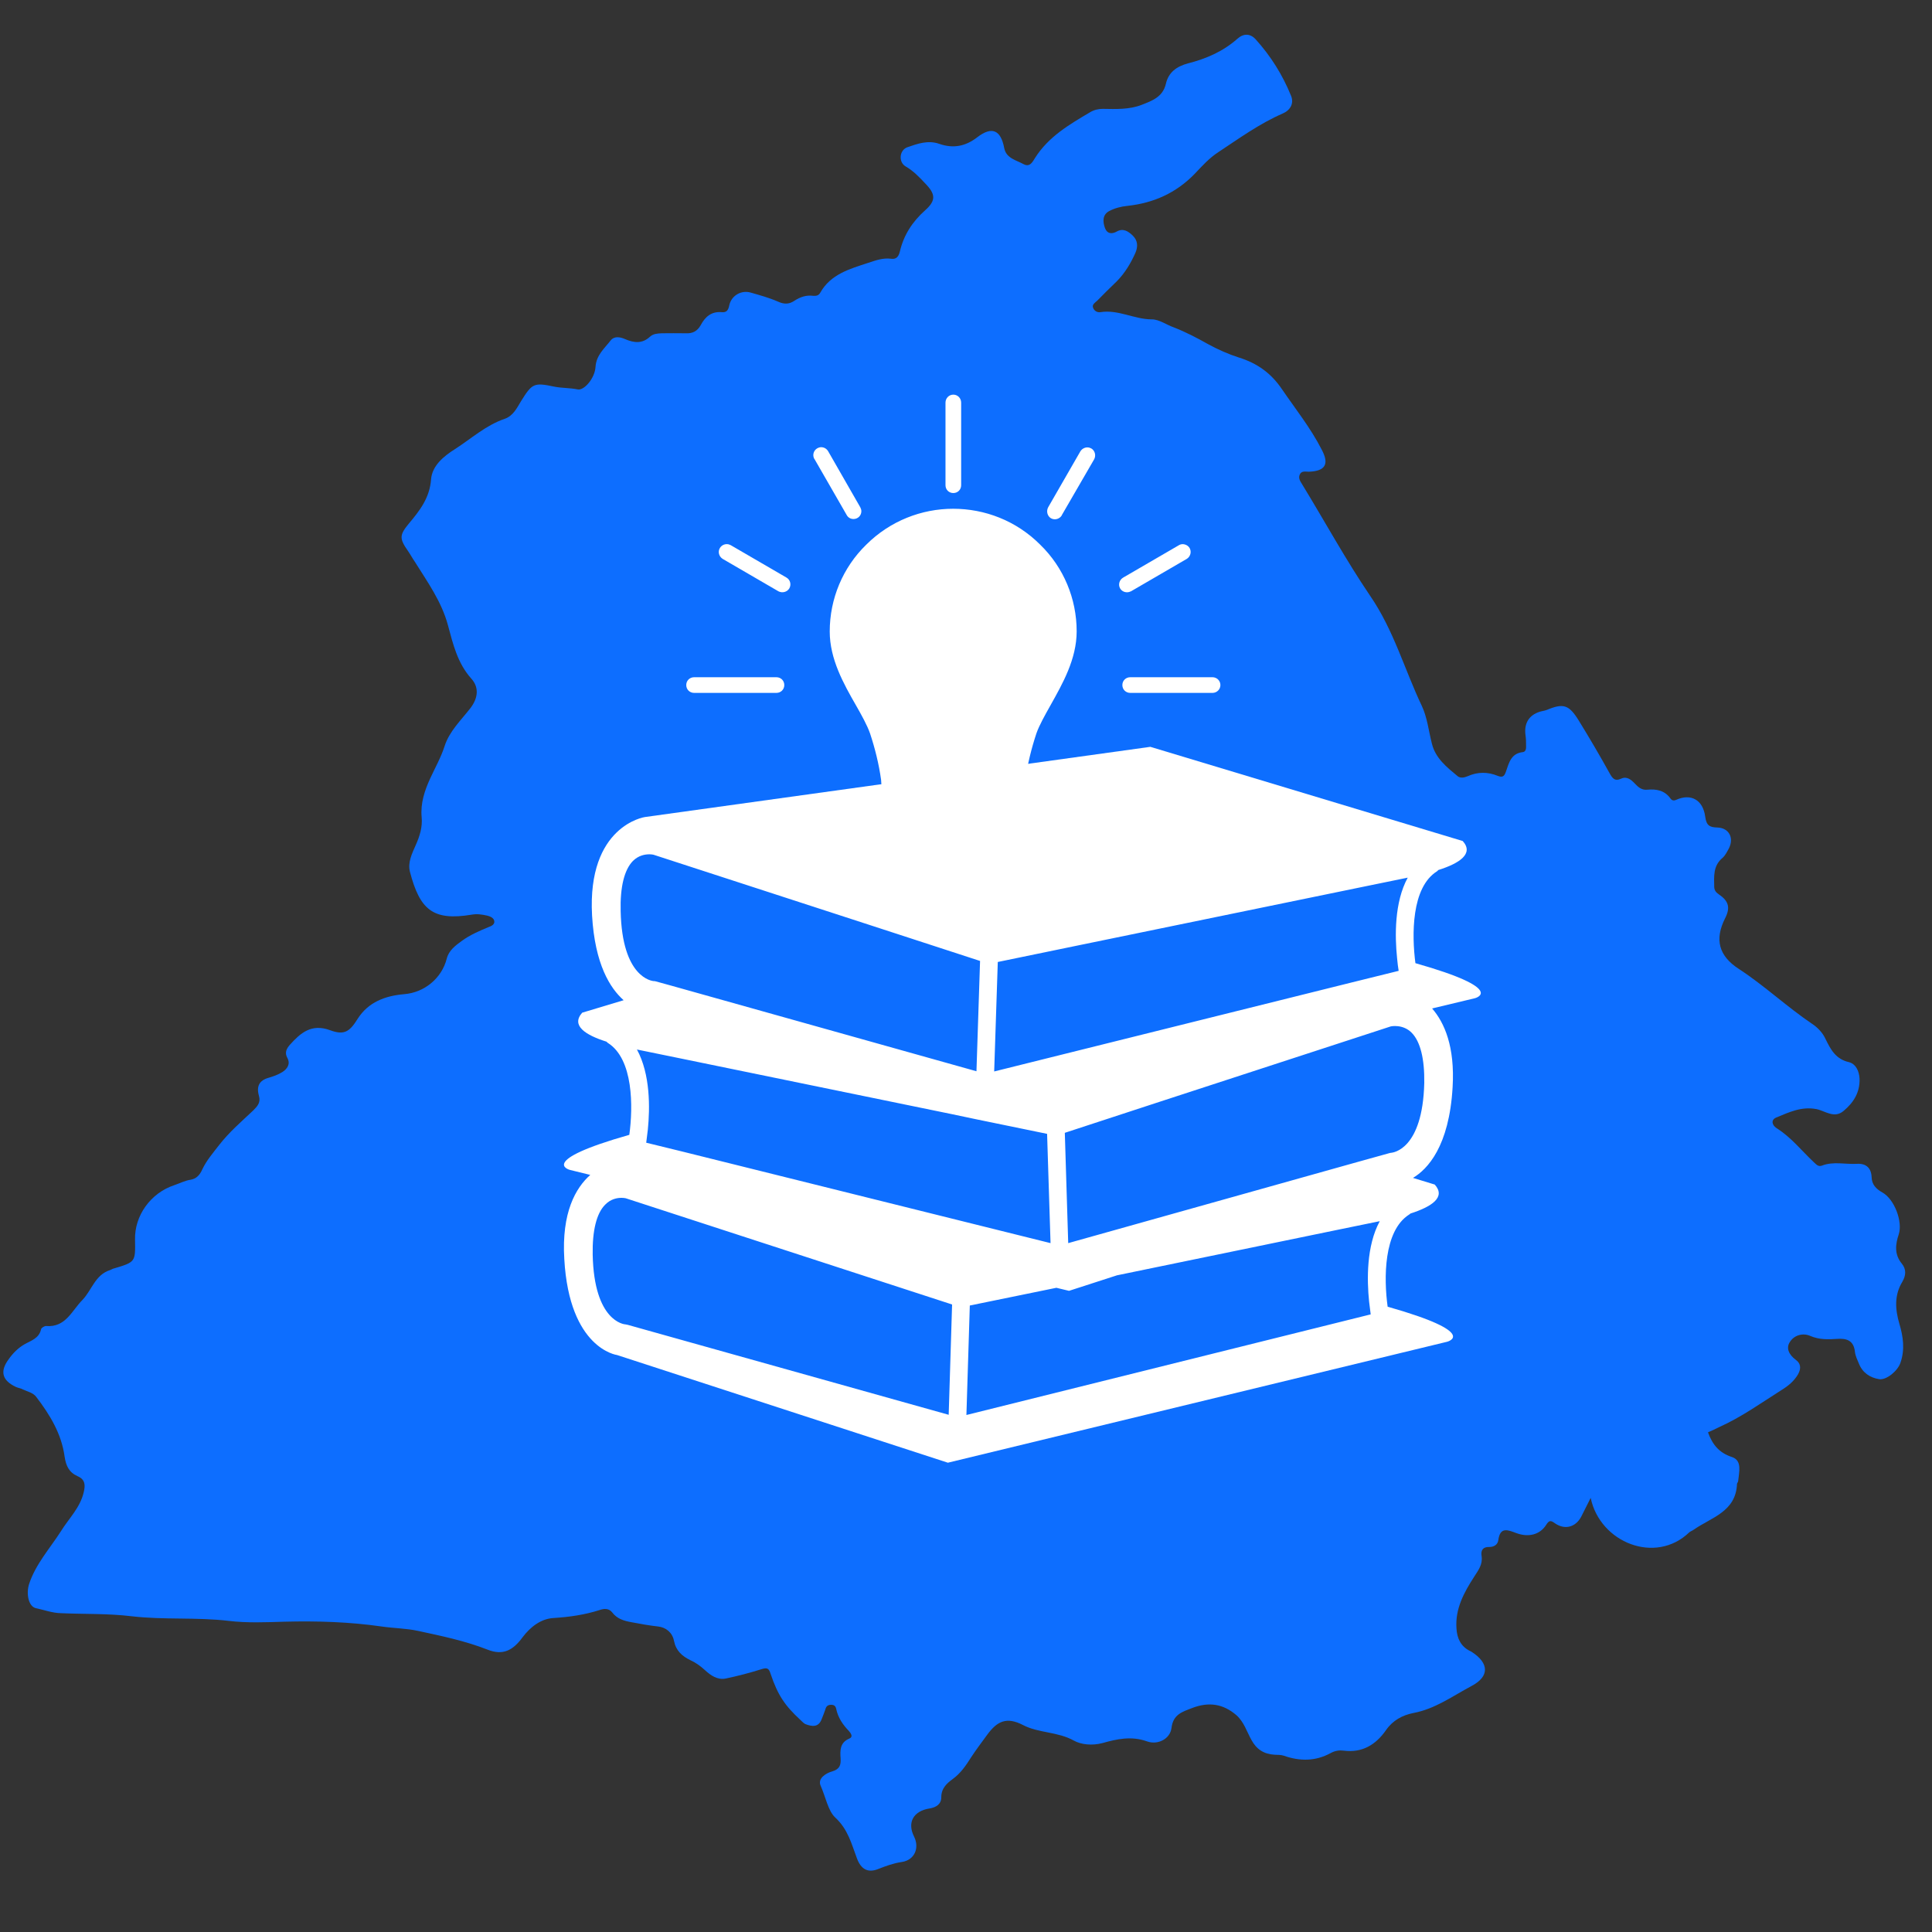<?xml version="1.0" encoding="UTF-8"?> <svg xmlns="http://www.w3.org/2000/svg" xmlns:xlink="http://www.w3.org/1999/xlink" width="50" zoomAndPan="magnify" viewBox="0 0 37.5 37.5" height="50" preserveAspectRatio="xMidYMid meet" version="1.2"><rect x="0" y="0" width="37.5" height="37.5" fill="#333333" stroke="none"/><defs><clipPath id="f8f707ca90"><path d="M 0 0.578 L 37 0.578 L 37 36.43 L 0 36.43 Z M 0 0.578 "></path></clipPath><clipPath id="d7743e696f"><path d="M 10.945 14.496 L 28.871 14.496 L 28.871 28.391 L 10.945 28.391 Z M 10.945 14.496 "></path></clipPath><clipPath id="1d26399cfa"><path d="M 13.32 7.66 L 23.715 7.66 L 23.715 15.457 L 13.32 15.457 Z M 13.32 7.66 "></path></clipPath></defs><g id="5dd58dc3fd"><g clip-rule="nonzero" clip-path="url(#f8f707ca90)"><path style=" stroke:none;fill-rule:nonzero;fill:#0d6eff;fill-opacity:1;" d="M 33.152 27.801 C 33.238 28.039 33.367 28.199 33.617 28.281 C 33.82 28.348 33.754 28.574 33.738 28.746 C 33.738 28.766 33.719 28.781 33.715 28.801 C 33.695 29.344 33.215 29.453 32.875 29.691 C 32.848 29.711 32.812 29.723 32.789 29.742 C 32.133 30.375 31.055 29.941 30.875 29.074 C 30.805 29.215 30.746 29.332 30.688 29.445 C 30.578 29.645 30.371 29.699 30.18 29.566 C 30.098 29.508 30.07 29.504 30.008 29.602 C 29.887 29.789 29.668 29.844 29.434 29.758 C 29.273 29.699 29.117 29.625 29.082 29.895 C 29.07 29.984 28.996 30.027 28.906 30.027 C 28.781 30.023 28.738 30.094 28.758 30.207 C 28.781 30.367 28.695 30.477 28.613 30.605 C 28.418 30.906 28.242 31.227 28.27 31.609 C 28.281 31.797 28.352 31.957 28.535 32.047 C 28.547 32.051 28.559 32.059 28.57 32.066 C 28.902 32.281 28.914 32.539 28.566 32.723 C 28.199 32.918 27.855 33.172 27.43 33.25 C 27.219 33.293 27.035 33.391 26.902 33.582 C 26.707 33.863 26.441 34.027 26.082 33.98 C 25.996 33.969 25.914 33.98 25.828 34.027 C 25.535 34.188 25.23 34.188 24.918 34.078 C 24.859 34.059 24.797 34.062 24.738 34.059 C 24.531 34.047 24.387 33.953 24.289 33.77 C 24.199 33.609 24.148 33.426 24 33.293 C 23.738 33.066 23.457 33.031 23.141 33.152 C 22.949 33.227 22.77 33.273 22.738 33.543 C 22.711 33.75 22.477 33.875 22.266 33.801 C 21.961 33.691 21.68 33.754 21.402 33.832 C 21.199 33.887 20.984 33.863 20.844 33.785 C 20.527 33.609 20.16 33.641 19.859 33.484 C 19.535 33.316 19.355 33.41 19.164 33.668 C 19.059 33.812 18.949 33.957 18.852 34.105 C 18.75 34.266 18.648 34.418 18.492 34.531 C 18.375 34.617 18.27 34.711 18.27 34.887 C 18.27 35.016 18.172 35.082 18.043 35.102 C 17.727 35.152 17.605 35.375 17.742 35.648 C 17.852 35.871 17.75 36.105 17.504 36.141 C 17.344 36.164 17.195 36.219 17.047 36.277 C 16.844 36.359 16.711 36.281 16.633 36.07 C 16.527 35.789 16.461 35.508 16.211 35.277 C 16.074 35.152 16.023 34.871 15.93 34.664 C 15.863 34.523 16.027 34.418 16.152 34.383 C 16.297 34.34 16.324 34.262 16.316 34.133 C 16.305 33.977 16.301 33.824 16.484 33.746 C 16.566 33.711 16.516 33.645 16.477 33.598 C 16.359 33.477 16.266 33.34 16.23 33.168 C 16.219 33.113 16.188 33.09 16.133 33.09 C 16.07 33.09 16.035 33.117 16.02 33.18 C 16 33.242 15.973 33.305 15.949 33.367 C 15.887 33.535 15.758 33.512 15.633 33.465 C 15.598 33.449 15.57 33.414 15.539 33.387 C 15.234 33.105 15.098 32.906 14.957 32.488 C 14.926 32.391 14.898 32.363 14.793 32.395 C 14.559 32.469 14.32 32.531 14.078 32.582 C 13.926 32.609 13.793 32.52 13.684 32.418 C 13.598 32.34 13.508 32.273 13.406 32.227 C 13.238 32.145 13.121 32.043 13.082 31.848 C 13.051 31.688 12.926 31.586 12.773 31.57 C 12.602 31.551 12.43 31.52 12.262 31.488 C 12.109 31.461 11.977 31.422 11.883 31.297 C 11.816 31.211 11.719 31.223 11.641 31.25 C 11.348 31.344 11.047 31.387 10.738 31.406 C 10.492 31.422 10.289 31.586 10.145 31.777 C 9.957 32.035 9.762 32.137 9.465 32.02 C 9.027 31.848 8.57 31.754 8.117 31.656 C 7.883 31.605 7.645 31.605 7.406 31.57 C 6.781 31.48 6.152 31.461 5.523 31.477 C 5.16 31.488 4.793 31.504 4.438 31.461 C 3.809 31.387 3.176 31.445 2.551 31.371 C 2.094 31.316 1.645 31.332 1.188 31.312 C 1.016 31.309 0.863 31.25 0.699 31.215 C 0.551 31.184 0.504 30.93 0.566 30.742 C 0.695 30.355 0.969 30.055 1.184 29.719 C 1.336 29.473 1.555 29.266 1.625 28.965 C 1.66 28.82 1.652 28.715 1.504 28.652 C 1.34 28.578 1.281 28.453 1.254 28.273 C 1.195 27.832 0.969 27.461 0.703 27.113 C 0.641 27.031 0.535 27.012 0.445 26.969 C 0.402 26.945 0.355 26.941 0.312 26.922 C 0.043 26.797 -0.008 26.621 0.168 26.383 C 0.25 26.266 0.352 26.164 0.473 26.094 C 0.602 26.02 0.758 25.98 0.797 25.801 C 0.801 25.773 0.863 25.738 0.891 25.738 C 1.277 25.77 1.391 25.441 1.602 25.23 C 1.781 25.043 1.848 24.742 2.137 24.652 C 2.16 24.645 2.184 24.625 2.211 24.621 C 2.629 24.496 2.629 24.496 2.621 24.062 C 2.609 23.598 2.922 23.156 3.383 23.004 C 3.488 22.969 3.59 22.914 3.703 22.898 C 3.805 22.879 3.875 22.816 3.926 22.699 C 4.008 22.523 4.141 22.371 4.258 22.219 C 4.449 21.973 4.691 21.766 4.918 21.551 C 5 21.469 5.062 21.398 5.027 21.273 C 4.973 21.086 5.031 20.969 5.219 20.918 C 5.312 20.891 5.398 20.859 5.48 20.809 C 5.578 20.746 5.641 20.652 5.578 20.535 C 5.52 20.43 5.562 20.355 5.625 20.281 C 5.832 20.051 6.043 19.863 6.406 19.996 C 6.68 20.098 6.785 20.027 6.941 19.777 C 7.148 19.449 7.48 19.328 7.844 19.297 C 8.234 19.266 8.574 18.992 8.672 18.605 C 8.711 18.449 8.84 18.352 8.965 18.262 C 9.121 18.148 9.301 18.07 9.48 17.996 C 9.535 17.977 9.605 17.945 9.594 17.879 C 9.586 17.82 9.523 17.789 9.461 17.773 C 9.355 17.75 9.262 17.734 9.152 17.754 C 8.398 17.879 8.148 17.652 7.957 16.922 C 7.91 16.738 8 16.562 8.07 16.402 C 8.148 16.227 8.203 16.051 8.184 15.859 C 8.16 15.59 8.242 15.344 8.352 15.105 C 8.445 14.902 8.559 14.703 8.629 14.484 C 8.723 14.191 8.949 13.98 9.133 13.742 C 9.281 13.547 9.301 13.34 9.148 13.172 C 8.879 12.871 8.793 12.5 8.695 12.137 C 8.57 11.672 8.297 11.297 8.051 10.902 C 8.004 10.836 7.969 10.766 7.922 10.699 C 7.75 10.453 7.75 10.387 7.938 10.16 C 8.148 9.91 8.34 9.664 8.367 9.305 C 8.387 9.039 8.613 8.855 8.828 8.719 C 9.145 8.516 9.43 8.254 9.797 8.129 C 9.965 8.07 10.035 7.914 10.117 7.781 C 10.328 7.441 10.367 7.422 10.754 7.504 C 10.906 7.535 11.062 7.527 11.215 7.559 C 11.34 7.582 11.547 7.34 11.559 7.121 C 11.574 6.891 11.734 6.762 11.852 6.609 C 11.922 6.52 12.035 6.539 12.133 6.582 C 12.305 6.656 12.465 6.676 12.617 6.535 C 12.68 6.477 12.762 6.473 12.844 6.469 C 12.996 6.469 13.152 6.465 13.305 6.469 C 13.441 6.477 13.535 6.43 13.602 6.309 C 13.688 6.148 13.809 6.043 14.004 6.059 C 14.105 6.07 14.137 6.02 14.156 5.922 C 14.199 5.734 14.391 5.625 14.574 5.68 C 14.75 5.73 14.934 5.781 15.102 5.855 C 15.223 5.91 15.32 5.906 15.422 5.836 C 15.531 5.766 15.648 5.723 15.785 5.742 C 15.84 5.746 15.891 5.738 15.922 5.68 C 16.125 5.32 16.496 5.219 16.852 5.102 C 16.996 5.055 17.141 5 17.301 5.023 C 17.395 5.035 17.441 4.984 17.465 4.887 C 17.539 4.566 17.707 4.305 17.957 4.082 C 18.172 3.891 18.16 3.766 17.957 3.559 C 17.844 3.438 17.727 3.316 17.578 3.23 C 17.438 3.148 17.453 2.918 17.609 2.859 C 17.809 2.789 18.016 2.715 18.234 2.793 C 18.504 2.887 18.742 2.84 18.969 2.664 C 19.254 2.445 19.426 2.523 19.492 2.875 C 19.531 3.074 19.727 3.109 19.871 3.188 C 19.996 3.254 20.051 3.125 20.09 3.066 C 20.352 2.652 20.754 2.418 21.156 2.18 C 21.234 2.133 21.316 2.113 21.406 2.113 C 21.66 2.117 21.918 2.129 22.16 2.035 C 22.359 1.957 22.57 1.883 22.629 1.629 C 22.68 1.402 22.84 1.289 23.059 1.23 C 23.41 1.141 23.738 1 24.016 0.754 C 24.137 0.645 24.266 0.648 24.371 0.762 C 24.664 1.086 24.895 1.453 25.059 1.859 C 25.121 2.008 25.043 2.141 24.898 2.203 C 24.449 2.398 24.055 2.684 23.648 2.953 C 23.473 3.066 23.332 3.223 23.188 3.375 C 22.828 3.746 22.391 3.941 21.883 3.996 C 21.762 4.008 21.641 4.039 21.535 4.094 C 21.395 4.164 21.402 4.305 21.449 4.43 C 21.488 4.535 21.578 4.551 21.68 4.492 C 21.801 4.426 21.898 4.488 21.984 4.57 C 22.086 4.668 22.09 4.785 22.039 4.906 C 21.949 5.109 21.836 5.297 21.68 5.457 C 21.551 5.582 21.418 5.711 21.293 5.84 C 21.254 5.875 21.195 5.91 21.215 5.969 C 21.234 6.031 21.297 6.07 21.359 6.059 C 21.707 6.004 22.016 6.199 22.359 6.199 C 22.5 6.199 22.641 6.305 22.785 6.355 C 23.016 6.445 23.234 6.559 23.449 6.68 C 23.641 6.785 23.844 6.875 24.051 6.941 C 24.402 7.051 24.672 7.242 24.883 7.555 C 25.145 7.938 25.438 8.305 25.652 8.723 C 25.805 9.008 25.727 9.145 25.402 9.156 C 25.34 9.156 25.258 9.133 25.227 9.215 C 25.199 9.281 25.234 9.336 25.273 9.398 C 25.715 10.121 26.121 10.867 26.598 11.57 C 27.051 12.23 27.262 12.996 27.598 13.703 C 27.703 13.926 27.73 14.188 27.793 14.434 C 27.863 14.719 28.082 14.891 28.293 15.066 C 28.348 15.109 28.422 15.094 28.488 15.066 C 28.68 14.98 28.879 14.98 29.07 15.059 C 29.168 15.098 29.199 15.066 29.23 14.977 C 29.289 14.809 29.328 14.621 29.562 14.598 C 29.613 14.59 29.625 14.531 29.621 14.484 C 29.621 14.41 29.621 14.336 29.609 14.262 C 29.582 14.039 29.676 13.883 29.883 13.816 C 29.93 13.801 29.977 13.797 30.02 13.781 C 30.344 13.645 30.453 13.676 30.645 13.988 C 30.852 14.324 31.051 14.664 31.242 15.008 C 31.297 15.105 31.34 15.172 31.469 15.113 C 31.578 15.062 31.664 15.137 31.734 15.211 C 31.801 15.281 31.867 15.34 31.977 15.328 C 32.148 15.312 32.309 15.34 32.422 15.496 C 32.445 15.531 32.48 15.551 32.539 15.523 C 32.82 15.398 33.055 15.523 33.098 15.852 C 33.121 16.02 33.18 16.059 33.336 16.062 C 33.559 16.07 33.66 16.262 33.559 16.465 C 33.523 16.531 33.488 16.602 33.438 16.648 C 33.246 16.805 33.27 17.016 33.273 17.219 C 33.277 17.289 33.312 17.324 33.367 17.363 C 33.559 17.492 33.586 17.625 33.484 17.824 C 33.277 18.234 33.359 18.555 33.754 18.809 C 34.25 19.133 34.684 19.543 35.176 19.875 C 35.281 19.945 35.375 20.043 35.43 20.16 C 35.531 20.367 35.629 20.559 35.891 20.617 C 36.02 20.652 36.086 20.785 36.094 20.938 C 36.102 21.203 35.98 21.398 35.785 21.562 C 35.602 21.719 35.422 21.559 35.254 21.527 C 34.961 21.473 34.723 21.59 34.477 21.691 C 34.367 21.738 34.395 21.84 34.484 21.898 C 34.766 22.074 34.969 22.336 35.207 22.559 C 35.25 22.594 35.285 22.652 35.363 22.625 C 35.582 22.539 35.816 22.602 36.039 22.59 C 36.223 22.578 36.32 22.672 36.328 22.848 C 36.332 22.996 36.418 23.078 36.535 23.145 C 36.77 23.273 36.934 23.711 36.855 23.957 C 36.789 24.152 36.766 24.348 36.914 24.527 C 37.004 24.637 36.996 24.758 36.922 24.883 C 36.766 25.141 36.785 25.418 36.867 25.695 C 36.941 25.945 36.977 26.195 36.887 26.453 C 36.836 26.605 36.621 26.789 36.477 26.77 C 36.297 26.742 36.152 26.645 36.082 26.469 C 36.051 26.395 36.012 26.316 36.004 26.238 C 35.98 26.02 35.848 25.973 35.652 25.988 C 35.48 26 35.309 26.004 35.137 25.93 C 34.996 25.867 34.824 25.914 34.742 26.047 C 34.66 26.168 34.727 26.297 34.852 26.391 C 34.945 26.457 34.969 26.547 34.902 26.672 C 34.82 26.812 34.707 26.902 34.574 26.984 C 34.18 27.234 33.797 27.508 33.371 27.699 C 33.297 27.738 33.223 27.77 33.152 27.801 Z M 33.152 27.801 "></path></g><g clip-rule="nonzero" clip-path="url(#d7743e696f)"><path style=" stroke:none;fill-rule:nonzero;fill:#ffffff;fill-opacity:1;" d="M 27.473 18.695 C 27.402 18.152 27.391 17.223 27.895 16.91 C 27.902 16.902 27.91 16.895 27.918 16.887 C 28.328 16.758 28.613 16.57 28.391 16.324 L 22.328 14.496 L 12.516 15.859 C 12.516 15.859 11.395 16.023 11.492 17.77 C 11.547 18.719 11.844 19.184 12.105 19.414 L 11.301 19.656 C 11.078 19.906 11.363 20.09 11.773 20.219 C 11.781 20.227 11.785 20.234 11.797 20.242 C 12.297 20.555 12.289 21.488 12.215 22.027 C 10.414 22.539 11.059 22.707 11.059 22.707 L 11.457 22.805 C 11.176 23.055 10.898 23.531 10.953 24.438 C 11.051 26.184 11.977 26.301 11.977 26.301 L 18.398 28.391 L 28.09 26.043 C 28.09 26.043 28.738 25.875 26.934 25.363 C 26.859 24.82 26.852 23.891 27.352 23.574 C 27.363 23.57 27.367 23.562 27.375 23.555 C 27.789 23.422 28.07 23.238 27.848 22.992 L 27.426 22.863 C 27.707 22.695 28.129 22.254 28.195 21.102 C 28.242 20.312 28.035 19.848 27.797 19.574 L 28.629 19.375 C 28.629 19.375 29.277 19.207 27.473 18.695 Z M 19.367 18.672 L 20.996 18.336 L 26.504 17.203 L 27.324 17.035 C 27.062 17.516 27.074 18.172 27.117 18.594 C 27.125 18.691 27.137 18.777 27.148 18.844 L 26.25 19.066 L 19.297 20.797 Z M 12.363 20.371 L 13.184 20.539 L 18.473 21.625 L 18.938 21.723 L 20.324 22.008 L 20.391 24.129 L 13.246 22.352 L 12.543 22.18 C 12.551 22.109 12.562 22.023 12.574 21.93 C 12.617 21.508 12.625 20.852 12.363 20.371 Z M 12.047 17.684 C 12.035 17.219 12.117 16.883 12.285 16.711 C 12.395 16.602 12.52 16.582 12.605 16.582 C 12.648 16.582 12.684 16.59 12.684 16.59 L 16.914 17.965 L 19.023 18.652 L 18.953 20.793 L 13.035 19.133 L 12.723 19.047 C 12.711 19.043 12.695 19.043 12.684 19.043 C 12.66 19.039 12.074 18.984 12.047 17.684 Z M 18.414 27.461 L 12.184 25.715 C 12.172 25.711 12.156 25.711 12.145 25.707 C 12.117 25.707 11.531 25.652 11.504 24.352 C 11.496 23.887 11.578 23.551 11.746 23.383 C 11.852 23.273 11.977 23.25 12.062 23.25 C 12.109 23.25 12.141 23.258 12.145 23.258 L 18.48 25.32 Z M 26.574 25.262 C 26.586 25.359 26.598 25.445 26.605 25.512 L 18.758 27.465 L 18.824 25.34 L 20.504 24.996 L 20.75 25.055 L 21.68 24.754 L 25.961 23.871 L 26.781 23.703 C 26.52 24.184 26.531 24.84 26.574 25.262 Z M 27.008 22.375 C 26.996 22.375 26.98 22.379 26.965 22.383 L 26.375 22.547 L 20.734 24.129 L 20.668 21.988 L 22.516 21.383 L 26.996 19.922 C 26.996 19.922 27.23 19.871 27.402 20.047 C 27.57 20.219 27.652 20.555 27.645 21.02 C 27.613 22.32 27.031 22.371 27.008 22.375 Z M 27.008 22.375 "></path></g><g clip-rule="nonzero" clip-path="url(#1d26399cfa)"><path style=" stroke:none;fill-rule:nonzero;fill:#ffffff;fill-opacity:1;" d="M 18.504 7.66 C 18.418 7.66 18.352 7.73 18.352 7.816 L 18.352 9.418 C 18.352 9.504 18.418 9.57 18.504 9.57 C 18.59 9.57 18.656 9.504 18.656 9.418 L 18.656 7.816 C 18.656 7.73 18.59 7.66 18.504 7.66 Z M 15.938 8.68 C 15.914 8.68 15.887 8.688 15.867 8.699 C 15.789 8.742 15.766 8.836 15.805 8.906 C 15.805 8.906 15.805 8.91 15.809 8.91 L 16.434 9.996 C 16.461 10.047 16.512 10.074 16.566 10.074 C 16.652 10.074 16.719 10.008 16.719 9.922 C 16.719 9.898 16.711 9.871 16.699 9.848 L 16.074 8.758 C 16.043 8.707 15.992 8.68 15.938 8.68 Z M 21.105 8.684 C 21.055 8.684 21 8.711 20.969 8.762 L 20.344 9.848 C 20.305 9.922 20.328 10.016 20.398 10.059 C 20.473 10.102 20.566 10.074 20.609 10.004 L 20.609 10 L 21.238 8.914 C 21.277 8.84 21.254 8.746 21.18 8.703 C 21.156 8.691 21.133 8.684 21.105 8.684 Z M 18.5 9.875 C 17.891 9.875 17.277 10.109 16.812 10.574 C 16.359 11.016 16.105 11.621 16.105 12.258 C 16.105 12.793 16.375 13.273 16.613 13.688 C 16.727 13.887 16.832 14.078 16.887 14.234 C 16.984 14.527 17.059 14.828 17.102 15.137 C 17.109 15.562 17.457 15.922 17.867 15.922 L 19.137 15.922 C 19.547 15.922 19.895 15.562 19.902 15.137 C 19.945 14.828 20.02 14.527 20.117 14.234 C 20.172 14.078 20.277 13.891 20.387 13.695 C 20.625 13.27 20.898 12.793 20.898 12.254 C 20.898 11.621 20.645 11.012 20.188 10.57 C 19.723 10.105 19.113 9.875 18.5 9.875 Z M 14.113 10.562 C 14.059 10.559 14.004 10.586 13.973 10.637 C 13.93 10.707 13.953 10.801 14.027 10.848 L 15.109 11.477 C 15.184 11.516 15.277 11.492 15.32 11.422 C 15.363 11.348 15.34 11.254 15.266 11.211 L 14.184 10.582 C 14.16 10.57 14.137 10.562 14.113 10.562 Z M 22.953 10.562 C 22.93 10.562 22.902 10.57 22.883 10.582 L 21.801 11.211 C 21.727 11.254 21.699 11.348 21.742 11.422 C 21.77 11.469 21.82 11.496 21.875 11.496 C 21.902 11.496 21.93 11.488 21.953 11.477 L 23.035 10.848 C 23.105 10.805 23.133 10.711 23.09 10.637 C 23.062 10.59 23.008 10.562 22.953 10.562 Z M 13.473 13.145 C 13.387 13.145 13.32 13.211 13.32 13.297 C 13.32 13.383 13.387 13.449 13.473 13.449 L 15.07 13.449 C 15.156 13.449 15.223 13.383 15.223 13.297 C 15.223 13.211 15.156 13.145 15.07 13.145 Z M 21.938 13.145 C 21.852 13.145 21.785 13.211 21.785 13.297 C 21.785 13.383 21.852 13.449 21.938 13.449 L 23.535 13.449 C 23.617 13.449 23.688 13.383 23.688 13.297 C 23.688 13.211 23.617 13.145 23.535 13.145 Z M 17.477 16.141 C 17.391 16.141 17.32 16.207 17.32 16.293 C 17.32 16.379 17.391 16.449 17.477 16.449 L 19.531 16.449 C 19.617 16.449 19.684 16.379 19.684 16.293 C 19.684 16.207 19.617 16.141 19.531 16.141 Z M 17.695 16.664 C 17.609 16.664 17.539 16.734 17.539 16.82 C 17.539 16.902 17.609 16.973 17.695 16.973 L 19.312 16.973 C 19.398 16.973 19.465 16.902 19.465 16.82 C 19.465 16.734 19.398 16.664 19.312 16.664 Z M 17.914 17.191 C 17.828 17.191 17.758 17.258 17.758 17.344 C 17.758 17.43 17.828 17.496 17.914 17.496 L 19.094 17.496 C 19.18 17.496 19.246 17.43 19.246 17.344 C 19.246 17.258 19.18 17.191 19.094 17.191 Z M 17.914 17.191 "></path></g></g></svg> 